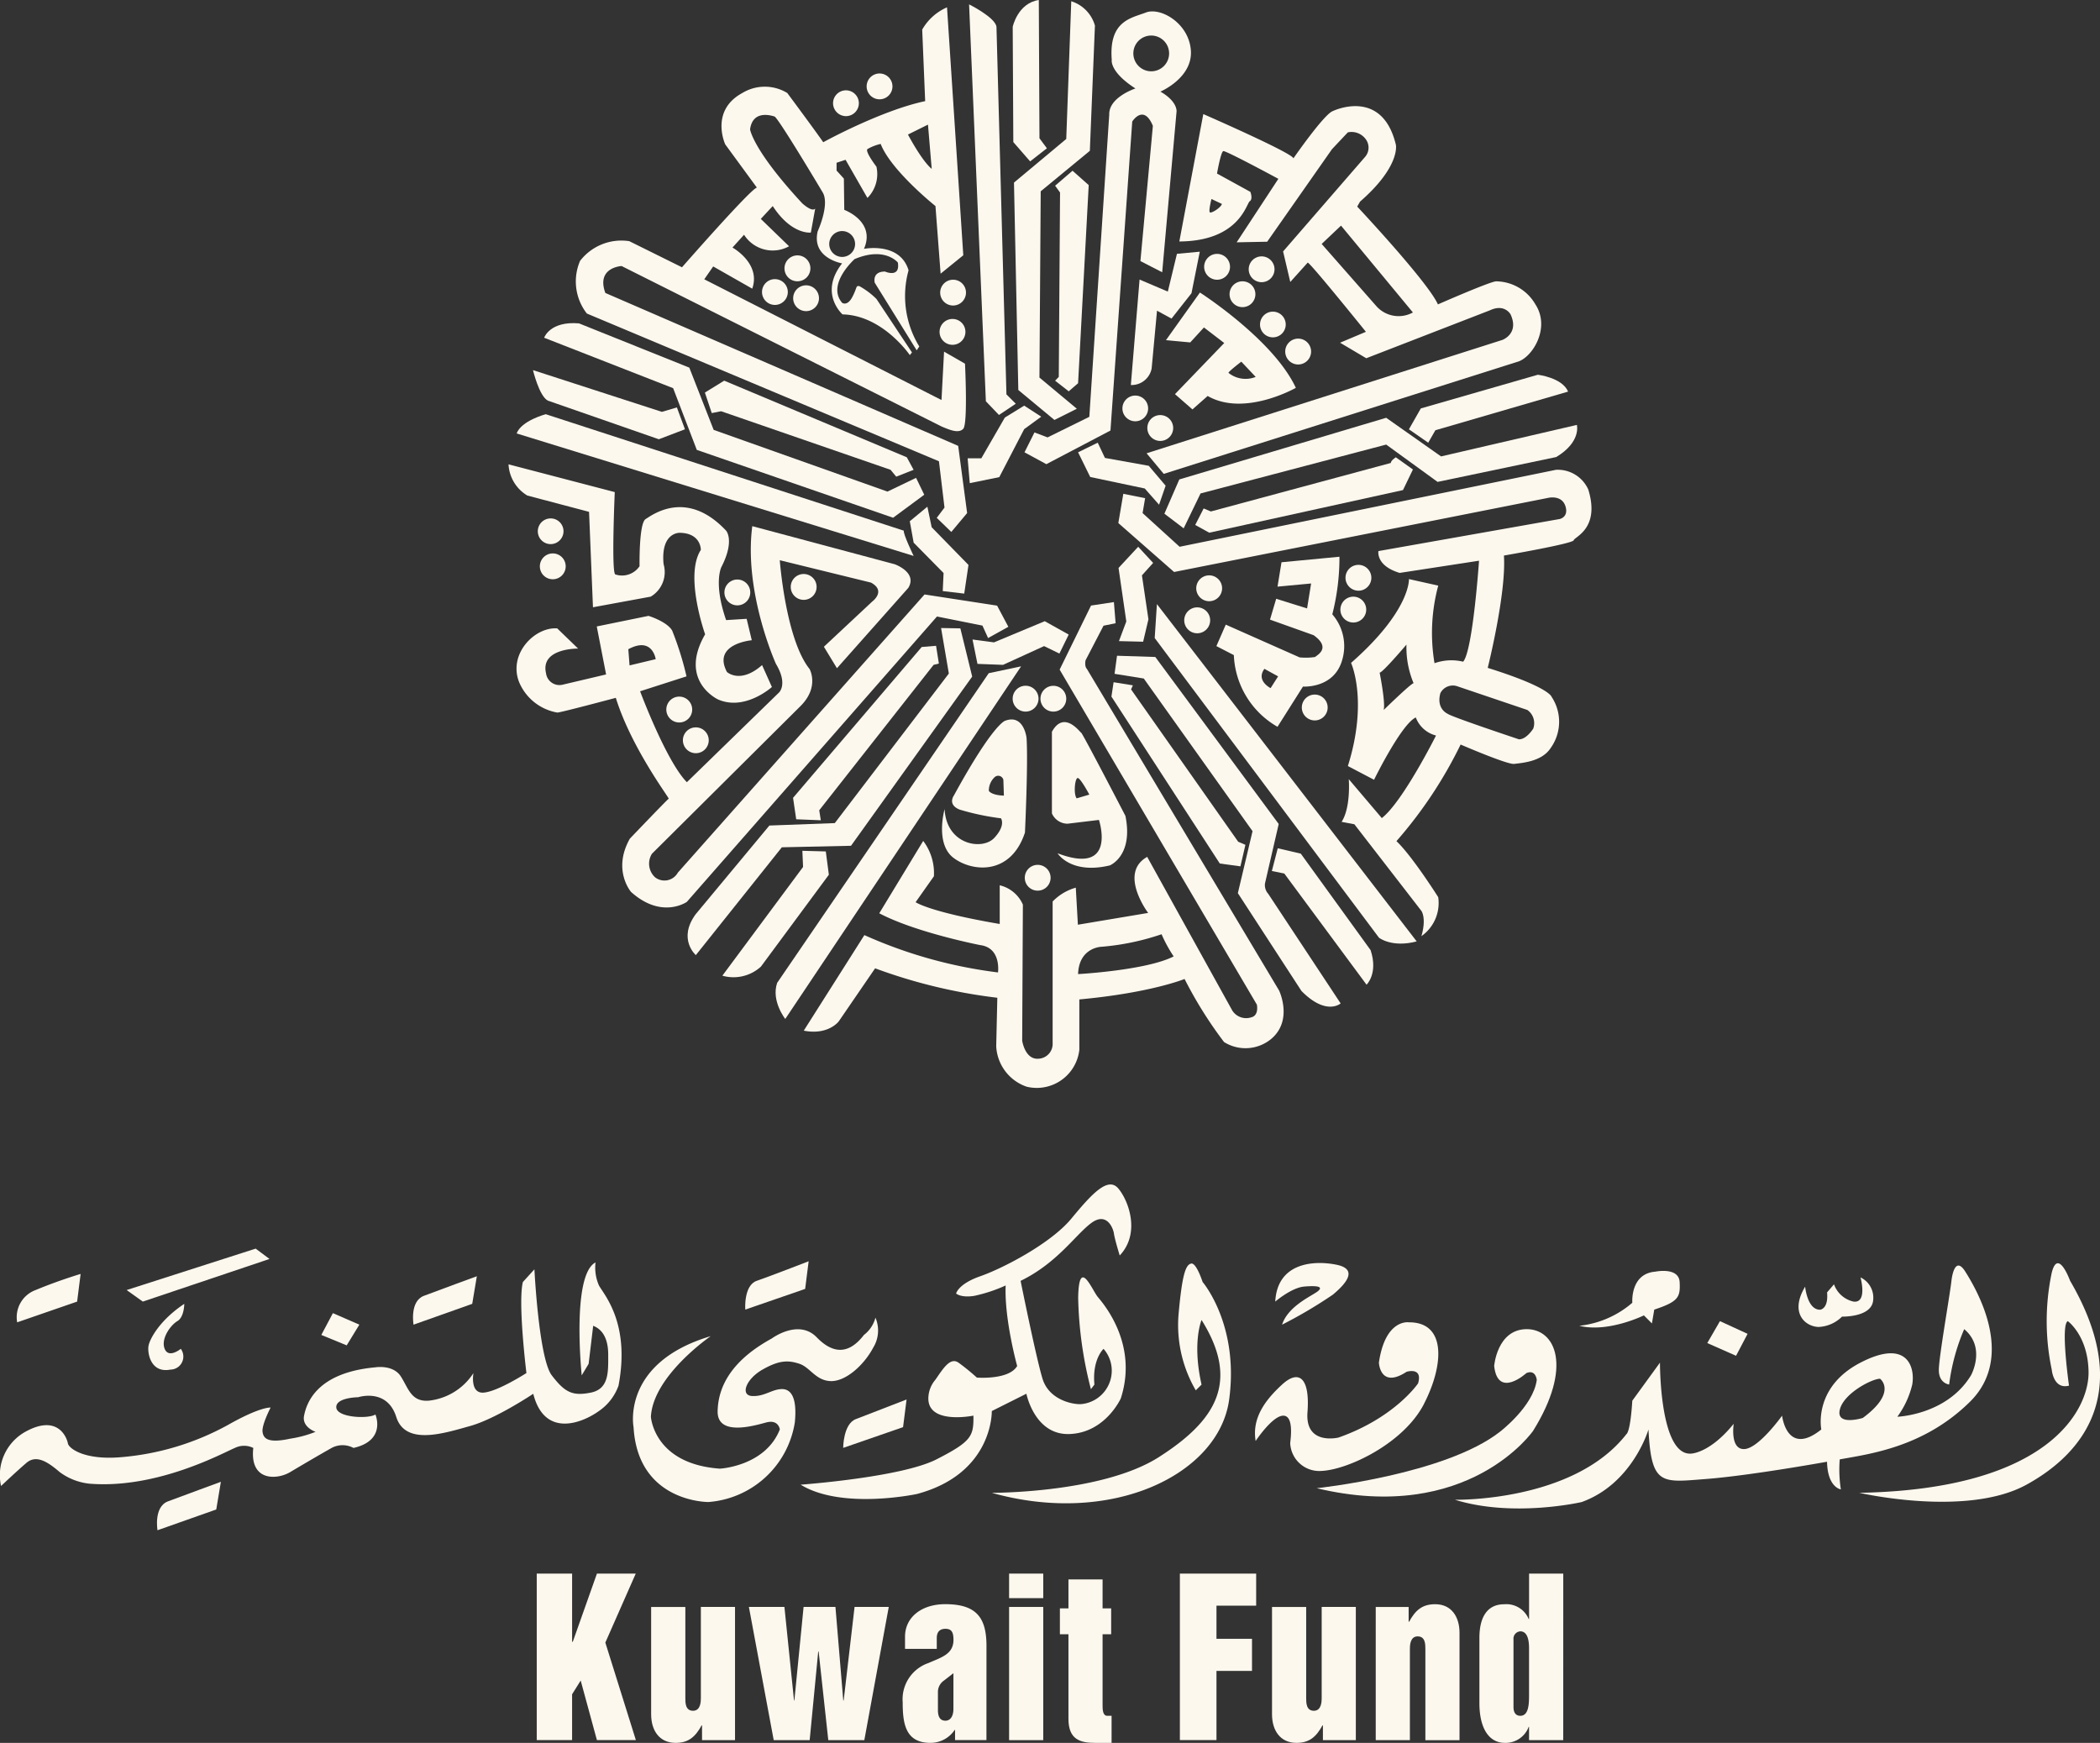 <svg xmlns="http://www.w3.org/2000/svg" width="277.816" height="230.57" viewBox="0 0 277.816 230.57">
  <rect x="0" y="0" width="277.816" height="230.57" fill="#333333" stroke="none"/>
  <g id="Logo_Vertical" data-name="Logo Vertical" transform="translate(-433 -1279)">
    <g id="logo" transform="translate(500.274 1279)">
      <path id="Fill-1" d="M101.04,97.719c.123-3.577,3.128-3.618,3.128-3.618a32.887,32.887,0,0,0,7.917-1.655,18.671,18.671,0,0,0,1.6,2.933c-3.621,1.849-12.65,2.34-12.65,2.34Zm1.169-40.369c-.356-.371-.179-1.148-.179-1.148l2.376-4.575,1.6-.324-.227-2.8-3.025.46L98.6,57.437l26.095,44.325c.24,1.511-.69,1.657-.69,1.657a2.172,2.172,0,0,1-2.56-.872L110.183,82.211c-3.846,2.156.126,7.415.126,7.415l-9.295,1.56-.276-4.9a6.805,6.805,0,0,0-3.064,1.828v18.739a1.96,1.96,0,0,1-1.787,2.053c-1.869.227-2.242-2.381-2.242-2.381l.092-18a4.461,4.461,0,0,0-3.063-2.555v5.119c-9.352-1.6-11.128-2.884-11.128-2.884l2.421-3.431A7.071,7.071,0,0,0,80.551,80.1l-5.813,9.574c4.848,2.557,13.369,4.211,13.369,4.211,2.8.366,2.339,3.613,2.339,3.613a61.53,61.53,0,0,1-17.677-4.938L64.75,105.2c3.255.639,4.631-1.232,4.631-1.232l4.807-7.014a70.459,70.459,0,0,0,16.168,3.894l-.146,6.413a5.969,5.969,0,0,0,4.035,5.357,5.67,5.67,0,0,0,6.961-4.889V101.07c9.436-.865,13.923-2.706,13.923-2.706a54.591,54.591,0,0,0,5.221,8.342,5.335,5.335,0,0,0,6.18-.363c3.018-2.468,1.1-6.457,1.1-6.457Z" transform="translate(-25.691 31.148)" fill="#fdf8ee" fill-rule="evenodd"/>
      <path id="Fill-3" d="M84.266,73.085a1.707,1.707,0,1,0-1.711-1.7,1.7,1.7,0,0,0,1.711,1.7" transform="translate(-14.256 44.743)" fill="#fdf8ee" fill-rule="evenodd"/>
      <path id="Fill-5" d="M56.724,62.013a1.709,1.709,0,1,0-1.711-1.7,1.713,1.713,0,0,0,1.711,1.7" transform="translate(-31.944 37.631)" fill="#fdf8ee" fill-rule="evenodd"/>
      <path id="Fill-7" d="M57.1,57.836a1.711,1.711,0,1,0-1.721,1.7,1.711,1.711,0,0,0,1.721-1.7" transform="translate(-32.802 36.043)" fill="#fdf8ee" fill-rule="evenodd"/>
      <path id="Fill-9" d="M98.085,46.35a1.71,1.71,0,1,0,1.7,1.7,1.711,1.711,0,0,0-1.7-1.7" transform="translate(-5.383 29.766)" fill="#fdf8ee" fill-rule="evenodd"/>
      <path id="Fill-11" d="M92.428,35.147a1.709,1.709,0,1,0,1.706-1.708,1.7,1.7,0,0,0-1.706,1.708" transform="translate(-7.916 21.475)" fill="#fdf8ee" fill-rule="evenodd"/>
      <path id="Fill-13" d="M90.42,33.573a1.7,1.7,0,1,0,1.7-1.706,1.7,1.7,0,0,0-1.7,1.706" transform="translate(-9.205 20.465)" fill="#fdf8ee" fill-rule="evenodd"/>
      <path id="Fill-15" d="M105.237,30.7a1.711,1.711,0,1,0-1.7-1.713,1.713,1.713,0,0,0,1.7,1.713" transform="translate(-0.784 17.519)" fill="#fdf8ee" fill-rule="evenodd"/>
      <path id="Fill-17" d="M103.2,25.106a1.7,1.7,0,1,0,1.713,1.71,1.7,1.7,0,0,0-1.713-1.71" transform="translate(-2.094 16.123)" fill="#fdf8ee" fill-rule="evenodd"/>
      <path id="Fill-19" d="M99.052,24.373a1.708,1.708,0,1,0,1.706-1.711,1.7,1.7,0,0,0-1.706,1.711" transform="translate(-3.662 14.554)" fill="#fdf8ee" fill-rule="evenodd"/>
      <path id="Fill-21" d="M102.3,20.653a1.707,1.707,0,1,0,1.71,1.706,1.71,1.71,0,0,0-1.71-1.706" transform="translate(-2.674 13.264)" fill="#fdf8ee" fill-rule="evenodd"/>
      <path id="Fill-23" d="M98.716,20.452a1.71,1.71,0,1,0,1.706,1.716,1.71,1.71,0,0,0-1.706-1.716" transform="translate(-4.974 13.135)" fill="#fdf8ee" fill-rule="evenodd"/>
      <path id="Fill-25" d="M95.4,50.637a1.714,1.714,0,1,0,1.716-1.708A1.711,1.711,0,0,0,95.4,50.637" transform="translate(-6.006 31.422)" fill="#fdf8ee" fill-rule="evenodd"/>
      <path id="Fill-27" d="M110.485,48.881a1.71,1.71,0,1,0-2.051-1.287,1.722,1.722,0,0,0,2.051,1.287" transform="translate(2.335 29.223)" fill="#fdf8ee" fill-rule="evenodd"/>
      <path id="Fill-29" d="M108.022,50.155a1.709,1.709,0,1,0,1.294-2.046,1.717,1.717,0,0,0-1.294,2.046" transform="translate(2.07 30.868)" fill="#fdf8ee" fill-rule="evenodd"/>
      <path id="Fill-31" d="M104.872,57.668a1.709,1.709,0,1,0,1.706-1.713,1.709,1.709,0,0,0-1.706,1.713" transform="translate(0.076 35.934)" fill="#fdf8ee" fill-rule="evenodd"/>
      <path id="Fill-33" d="M85.52,55.248a1.706,1.706,0,1,0,1.716,1.706,1.706,1.706,0,0,0-1.716-1.706" transform="translate(-13.452 35.48)" fill="#fdf8ee" fill-rule="evenodd"/>
      <path id="Fill-35" d="M85,56.954a1.71,1.71,0,1,0-1.713,1.706A1.715,1.715,0,0,0,85,56.954" transform="translate(-14.885 35.48)" fill="#fdf8ee" fill-rule="evenodd"/>
      <path id="Fill-37" d="M63.7,47.943a1.71,1.71,0,1,0,1.7-1.7,1.707,1.707,0,0,0-1.7,1.7" transform="translate(-26.363 29.694)" fill="#fdf8ee" fill-rule="evenodd"/>
      <path id="Fill-39" d="M58.358,48.4a1.709,1.709,0,1,0,1.711-1.716A1.708,1.708,0,0,0,58.358,48.4" transform="translate(-29.796 29.983)" fill="#fdf8ee" fill-rule="evenodd"/>
      <path id="Fill-41" d="M45.2,48A1.709,1.709,0,1,0,43.49,46.3,1.706,1.706,0,0,0,45.2,48" transform="translate(-39.344 28.632)" fill="#fdf8ee" fill-rule="evenodd"/>
      <path id="Fill-43" d="M46.728,43.461a1.7,1.7,0,1,0-1.7,1.706,1.708,1.708,0,0,0,1.7-1.706" transform="translate(-39.453 26.816)" fill="#fdf8ee" fill-rule="evenodd"/>
      <path id="Fill-45" d="M63.093,22.486A1.706,1.706,0,1,0,64.8,24.193a1.71,1.71,0,0,0-1.706-1.706" transform="translate(-27.852 14.441)" fill="#fdf8ee" fill-rule="evenodd"/>
      <path id="Fill-47" d="M64.9,24a1.713,1.713,0,1,0-1.7-1.71A1.7,1.7,0,0,0,64.9,24" transform="translate(-26.69 13.212)" fill="#fdf8ee" fill-rule="evenodd"/>
      <path id="Fill-49" d="M65.606,26.4a1.707,1.707,0,1,0-1.71-1.711,1.708,1.708,0,0,0,1.71,1.711" transform="translate(-26.239 14.761)" fill="#fdf8ee" fill-rule="evenodd"/>
      <path id="Fill-51" d="M77.449,22.534a1.706,1.706,0,1,0,1.7,1.71,1.7,1.7,0,0,0-1.7-1.71" transform="translate(-18.63 14.472)" fill="#fdf8ee" fill-rule="evenodd"/>
      <path id="Fill-53" d="M77.4,25.695a1.71,1.71,0,1,0,1.706,1.711A1.705,1.705,0,0,0,77.4,25.695" transform="translate(-18.661 16.501)" fill="#fdf8ee" fill-rule="evenodd"/>
      <path id="Fill-55" d="M68.81,10.691a1.707,1.707,0,1,0-1.7-1.7,1.714,1.714,0,0,0,1.7,1.7" transform="translate(-24.176 4.673)" fill="#fdf8ee" fill-rule="evenodd"/>
      <path id="Fill-57" d="M71.528,9.336a1.708,1.708,0,1,0-1.713-1.71,1.71,1.71,0,0,0,1.713,1.71" transform="translate(-22.438 3.802)" fill="#fdf8ee" fill-rule="evenodd"/>
      <path id="Fill-59" d="M82.077,67.385a2.428,2.428,0,0,1,.795-1.816A.7.7,0,0,1,84,65.947l.069,2.089c-1.739-.064-2-.65-2-.65m-5.843,2.435s-1.307,4.587,1.191,6.459,7.562,2.325,9.438-3.36c0,0,.434-9.147.21-12.528,0,0-.348-3.2-2.839-2.258,0,0-1.581.383-6.781,9.9,0,0-.872,1.186.762,1.847a33.5,33.5,0,0,0,5.475,1.156s.68.923-.895,2.6-6.324.931-6.561-3.821" transform="translate(-18.535 37.221)" fill="#fdf8ee" fill-rule="evenodd"/>
      <path id="Fill-61" d="M92.707,44.047l-2.6,2.8,1.028,7.081-.974,2.6,3.2.079.7-2.967-.859-5.812,1.483-1.645Z" transform="translate(-9.405 28.287)" fill="#fdf8ee" fill-rule="evenodd"/>
      <path id="Fill-63" d="M89.822,54.959l-.287,1.9,14.336,22.084,2.729.373.66-2.846-.956-.409L92.131,55.909l.241-.539Z" transform="translate(-9.774 35.295)" fill="#fdf8ee" fill-rule="evenodd"/>
      <path id="Fill-65" d="M109.687,82.949l1.816-7.866L95.178,52.989l-5.065-.163-.327,2.391,3.866.622,14.389,20.194-1.944,8.2,8.415,12.941c3.294,3.337,5.184,1.647,5.184,1.647l-9.587-14.509a1.718,1.718,0,0,1-.422-1.366" transform="translate(-9.612 33.925)" fill="#fdf8ee" fill-rule="evenodd"/>
      <path id="Fill-67" d="M93.021,53.156,122.691,92.8s1.7,1.356,4.989.488L93.312,48.665Z" transform="translate(-7.535 31.253)" fill="#fdf8ee" fill-rule="evenodd"/>
      <path id="Fill-69" d="M105.161,62.232s-1.977-.979-.819-2.55l1.813.994Zm5.9-4.12a8.238,8.238,0,0,1-2.066.053l-9.765-4.332-1.24,2.839,2.309,1.194a11.463,11.463,0,0,0,5.776,9.482l3.367-5.321s4.045.292,5.16-3.419a6.411,6.411,0,0,0-1.278-6.137,30.47,30.47,0,0,0,.946-7.621l-7.667.732-.527,3.225,4.445-.419-.535,3.3L105.9,50.411l-.818,2.759,5.767,2.058c2.473,1.77.287,2.719.21,2.884Z" transform="translate(-4.343 28.802)" fill="#fdf8ee" fill-rule="evenodd"/>
      <path id="Fill-71" d="M106.286,69.046l-3.048-.711-.78,3.013,1.647.328,10.881,14.708s1.565-1.476.535-4.574Z" transform="translate(-1.474 43.885)" fill="#fdf8ee" fill-rule="evenodd"/>
      <path id="Fill-73" d="M144.2,69.618a2.135,2.135,0,0,1,.783,2.467s-.9,1.453-1.9,1.414c0,0-9.06-3.015-9.433-3.383,0,0-1.529-.624-.954-2.723a1.845,1.845,0,0,1,2.266-.9Zm-19,0c.246-1.025-.54-4.938-.54-4.938.379.033,3.55-3.71,3.55-3.71a12.277,12.277,0,0,0,.944,5.112c-.284-.041-3.954,3.536-3.954,3.536Zm27.078-29.129a4.422,4.422,0,0,0-4.288-2.642L98.2,48.029,93.3,43.571l.335-1.974-2.884-.578-.66,3.872,7.377,6.475L147,41.551s1.734-.4,2.228,1.074-.739,1.731-.739,1.731L124.5,48.6s-.371,1.933,2.81,2.887l10.5-1.613s-.816,11.911-2.1,13.359a6.652,6.652,0,0,0-3.789.2,24.072,24.072,0,0,1,.494-10.265l-3.876-.864s.243,4.16-7.659,11.087c0,0,2.3,4.984-.422,13.647l3.463,1.815s3.593-7.347,5.524-8.244A3.875,3.875,0,0,0,132.12,73s-4.4,8.776-7.172,10.922l-4.37-5.148s.3,3.71-.948,5.646l1.688.319L130.186,96.2s.7.956,0,3.342a5.356,5.356,0,0,0,2.225-5.158s-3.46-5.475-5.528-7.411a57.67,57.67,0,0,0,8.492-12.781s6.186,2.677,7.084,2.562c.915-.126,3.637-.256,4.826-2.1a5.956,5.956,0,0,0,.128-6.768s-.251-1.269-8.454-3.835c0,0,2.473-9.843,2.145-14.86,0,0,9.145-1.577,9.232-2.025s3.506-1.522,1.938-6.676Z" transform="translate(-9.418 24.305)" fill="#fdf8ee" fill-rule="evenodd"/>
      <path id="Fill-75" d="M122.169,37.587,98.355,44.006l-.954-.4L96.284,45.79l1.857,1.025,25.63-5.639,1.315-2.724-2.265-1.613s-.7.46-.654.749" transform="translate(-5.439 23.658)" fill="#fdf8ee" fill-rule="evenodd"/>
      <path id="Fill-77" d="M115.074,34.645,113.5,37.408l2.554,1.77L117,37.531l17.558-5.112c-.78-1.854-4-2.23-4-2.23Z" transform="translate(5.617 19.387)" fill="#fdf8ee" fill-rule="evenodd"/>
      <path id="Fill-79" d="M123.141,33.656,95.772,41.813,93.8,46.345l2.549,1.936,2.232-4.615L123.141,37.2l6.8,4.938,15.7-3.289c3.34-2.018,2.726-4.25,2.726-4.25L130.4,38.766Z" transform="translate(-7.032 21.614)" fill="#fdf8ee" fill-rule="evenodd"/>
      <path id="Fill-81" d="M89.448,35.662l-2.6,1.273L88.454,40.2l7.216,1.522,1.892,2.146.867-2.516L96.2,38.72,90.4,37.68Z" transform="translate(-11.499 22.902)" fill="#fdf8ee" fill-rule="evenodd"/>
      <path id="Fill-83" d="M100.948,20.834l1.378.652c-.062.443-1.435,1.327-1.6,1.1s.225-1.754.225-1.754ZM127.6,35.846a3.936,3.936,0,0,1-4.776-.772l-7.293-8.293,2.559-2.424ZM106.016,21.132c.448-.289.082-1.24.082-1.24l-4.414-2.424s.5-2.882.834-2.969,7.283,3.667,7.283,3.667l-5.516,8.4,4.037-.079,8.569-12.238,2.1-2.23a2.319,2.319,0,0,1,2.311.829,1.87,1.87,0,0,1-.034,2.424l-10.84,12.5.949,4.041,2.306-2.563c.324,0,7.7,9.155,7.7,9.155l-3.416,1.443,3.463,2.054,16.36-6.341c1.946-.915,2.728.535,2.728.535,1.187,2.552-1.076,3.381-1.076,3.381l-47.074,15L94.637,57.2l46.7-14.8c1.974-.452,4.536-4.45,2.47-7.621a6.075,6.075,0,0,0-5.145-3.05c-.535-.122-7.753,3.05-7.753,3.05-1.314-2.966-10.678-12.942-10.678-12.942l.379-.659c5.354-4.662,4.741-7.5,4.741-7.5-1.649-6.93-7.175-5.027-8.413-4.445s-5.145,6.224-5.145,6.224C111.657,14.745,99.871,9.6,99.871,9.6L96.7,26.454c7.956-.048,8.866-5.033,9.318-5.322Z" transform="translate(-7.956 5.491)" fill="#fdf8ee" fill-rule="evenodd"/>
      <path id="Fill-85" d="M103.9,32.715l1.9,2.015a3.609,3.609,0,0,1-3.595-.532c-.085-.126,1.69-1.483,1.69-1.483Zm-9.971-2.848,3.211.3,1.813-1.979,2.685,2.058-6.516,6.764,2.312,2.02,2.012-1.779c4.861,2.8,11.665-1.074,11.665-1.074-2.966-6.39-12.688-12.61-12.688-12.61Z" transform="translate(-6.954 15.133)" fill="#fdf8ee" fill-rule="evenodd"/>
      <path id="Fill-87" d="M95.991,25.554l-3.738-1.591L91.1,37.915a2.7,2.7,0,0,0,2.752-2.194l.709-7.638,1.918,1.043,2.642-3.355,1.1-5.495-3.022.282Z" transform="translate(-8.77 13.021)" fill="#fdf8ee" fill-rule="evenodd"/>
      <path id="Fill-89" d="M88.017,68.255c-.452-.549-.233-2.775.161-2.685s1.514,2.192,1.514,2.192Zm-2.529,7.267s1.729,2.843,6.912,1.606c0,0,3.142-1.243,2.066-6.549,0,0-5.69-10.967-5.851-11-.154-.051-2.261-3.051-3.874-.13v10.8a2.271,2.271,0,0,0,2.066,1.363l4.155-.5s2.475,7.426-5.473,4.414Z" transform="translate(-12.853 37.359)" fill="#fdf8ee" fill-rule="evenodd"/>
      <path id="Fill-91" d="M87.9,50.043l-6.713,2.8-2.841-.379L79,55.689l3.383.128,5.431-2.481,2.026.989,1.23-2.514Z" transform="translate(-16.962 32.138)" fill="#fdf8ee" fill-rule="evenodd"/>
      <path id="Fill-93" d="M56.4,58.667c3.2-1.733,3.623,1.314,3.623,1.314l-3.46.828Zm46.847-3.127.749,1.649,2.68-1.489-1.488-2.8-9.6-1.478-32.637,36.8a2.023,2.023,0,0,1-3.009.621,2.455,2.455,0,0,1-.414-3.123l19.619-19.5c2.593-2.552,1.227-4.941,1.227-4.941-3.168-3.959-3.938-14.387-3.938-14.387L88.5,49.852c2.066,1.115.163,2.511.163,2.511l-6.39,5.976L84,61.181l9.443-10.633c1.237-2.063-1.815-3.127-1.815-3.127L72.8,42.386c-1.15,8.779,3.128,18.219,3.128,18.219,1.614,2.682.412,3.785.412,3.785L64.146,76.259c-2.729-2.756-6.188-12.028-6.188-12.028l6.14-1.974A41.32,41.32,0,0,0,62.2,56.2c-.7-1.207-3.13-1.946-3.13-1.946l-6.845,1.4,1.235,6.349L47.7,63.361a1.788,1.788,0,0,1-2.187-1.517c-.782-3.342,4.243-3.263,4.243-3.263l-2.764-2.672c-2.958-.209-6.465,3.334-5.065,7.047a6.718,6.718,0,0,0,5.065,4.087c.048.112,7.753-1.946,7.753-1.946,2.061,6.639,7.129,13.312,7,13.346s-5.14,5.281-5.14,5.281c-2.353,4.161.156,7.052.156,7.052,4.078,3.659,7.382,1.314,7.382,1.314L97.233,54.338Z" transform="translate(-40.551 27.221)" fill="#fdf8ee" fill-rule="evenodd"/>
      <path id="Fill-95" d="M83.178,54.372l-.373-2.347-1.9.158L63.887,72.136l.417,2.838,3.255.13-.209-1.322L82.48,54.544Z" transform="translate(-26.245 33.411)" fill="#fdf8ee" fill-rule="evenodd"/>
      <path id="Fill-97" d="M71.876,68.623l-3.1-.084.092,2.137L58.192,85.061a5.375,5.375,0,0,0,5.1-1.2l8.988-12.156Z" transform="translate(-29.902 44.016)" fill="#fdf8ee" fill-rule="evenodd"/>
      <path id="Fill-99" d="M77.01,79.4,93.041,57.017l-1.565-6.38-2.55-.044,1.026,6.022L74.865,76.4l-8.654.322L56.445,88.474c-2.389,3.286.036,5.39.036,5.39L67.86,79.6Z" transform="translate(-31.701 32.491)" fill="#fdf8ee" fill-rule="evenodd"/>
      <path id="Fill-101" d="M90.678,54.586,62.688,95.551c-.821,2.389,1.071,4.777,1.071,4.777l31.2-46.648Z" transform="translate(-27.148 34.473)" fill="#fdf8ee" fill-rule="evenodd"/>
      <path id="Fill-103" d="M43.457,41.536l8.162,2.155.517,12.625,7.641-1.406a3.772,3.772,0,0,0,1.7-4.307c-.4-4.26,2.153-4.138,2.153-4.138,2.833.051,2.777,2.263,2.777,2.263-2.205,3.4.568,11.167.568,11.167-3.572,6.173,1.7,8.612,1.7,8.612,3.573,1.581,7.134-1.642,7.134-1.642l-1.3-2.9c-2.889,2.55-4.647.913-4.647.913-1.989-3.744,3.286-4.2,3.286-4.2l-.68-2.833-2.715.169C68.042,53.1,69.123,51,69.123,51c1.81-3.519.627-4.818.627-4.818C64.539,40.63,60,44.086,59.1,44.651s-.8,6.234-.8,6.234a2.794,2.794,0,0,1-3.224,1.079c-.516-.465-.056-10.886-.056-10.886L40.965,37.406a5.118,5.118,0,0,0,2.491,4.13" transform="translate(-40.965 24.022)" fill="#fdf8ee" fill-rule="evenodd"/>
      <path id="Fill-105" d="M92.837,48.776,45.472,33.368s-3.224.847-3.853,2.544L94.141,52.117s-1.421-2.944-1.3-3.34" transform="translate(-40.545 21.429)" fill="#fdf8ee" fill-rule="evenodd"/>
      <path id="Fill-107" d="M80.494,52.316l.562-3.793-4.871-4.986-.567-2.718-2.327,1.923.511,2.834,3.959,4.017-.11,2.388Z" transform="translate(-20.206 26.214)" fill="#fdf8ee" fill-rule="evenodd"/>
      <path id="Fill-109" d="M81.614,30.189A1.71,1.71,0,1,1,79.9,31.9a1.715,1.715,0,0,1,1.71-1.713ZM92.963,16.107l.494,5.851c-1.325-1.077-3.142-4.539-3.142-4.539Zm1.452,44.537.734,6.125-1.026,1.358,1.926,1.866,2.094-2.5L96.96,58.606,50.282,38.376c-1.245-3.394,2.15-3.562,2.15-3.562L94.8,56.059c.964.4,2.21.962,2.833.284s.228-8.61.228-8.61L95.09,46.14l-.338,6.4L63.368,36.569l1.181-1.7,5.163,2.938C70.9,34.467,67.1,32.37,67.1,32.37l1.531-1.695A4.485,4.485,0,0,0,74.587,32.2l-3.741-3.621,1.58-1.7c2.5,3.846,5.042,3.508,5.042,3.508l.575-3.178c-.4.519-1.7-.675-1.7-.675-6.574-7.083-6.915-9.8-6.915-9.8.342-2.555,2.715-1.869,3.235-1.7.5.171,6.4,10.088,6.4,10.088.9,1.644-.69,5.1-.69,5.1-.842,3.56,3.23,4.242,3.23,4.242-3.115,3.972.057,6.748.057,6.748,5.324.118,8.9,5.385,8.9,5.385l.287-.35-4.7-7.076a10.323,10.323,0,0,0-2.263-1.7c-.512-.056-.238.113-.916,1.416s-1.36.795-1.36.795c-2.1-2.442,1.647-5.784,1.647-5.784,4.018-1.7,5.723.455,5.723.455.342,2.1-1.7,1.192-1.7,1.192-1.76,0-1.358,1.478-1.358,1.478l5.549,8.943.345-.507A12.766,12.766,0,0,1,90.395,35.38c-1.143-3.8-5.9-2.838-5.9-2.838,1.59-3.628-2.606-5.158-2.606-5.158l-.053-4.137-.966-1.064V21.152l1.191-.392,2.892,5.046a4.469,4.469,0,0,0,1.191-4.137s-1.529-1.984-1.191-2.325a6.155,6.155,0,0,1,1.754-.682c1.361,3.521,7.247,8.219,7.247,8.219l.68,8.945,3-2.434L95.482.592A6.954,6.954,0,0,0,92.2,3.536L92.592,13c-5.886,1.246-13.486,5.437-13.486,5.437-1.013-1.476-4.757-6.515-4.757-6.515a5.718,5.718,0,0,0-5.943,0c-4.335,2.348-2.263,6.8-2.263,6.8l4.186,5.718c-.787.12-9.907,10.54-9.907,10.54l-6.974-3.455a6.9,6.9,0,0,0-6.511,2.609,6.891,6.891,0,0,0,.9,6.965Z" transform="translate(-37.472 0.38)" fill="#fdf8ee" fill-rule="evenodd"/>
      <path id="Fill-111" d="M82.139,42.134l3.294-6.349,2.255-1.645-2.255-1.462-2.56,1.577-3.11,5.388H77.951l.282,3.288Z" transform="translate(-17.213 20.986)" fill="#fdf8ee" fill-rule="evenodd"/>
      <path id="Fill-113" d="M64.03,42.8,90,51.777l4.119-3.043L93.038,46.5l-3.784,1.818L66.261,40.154l-3.222-8.236L48.449,26.064c-3.872-.328-4.613,1.9-4.613,1.9L60.9,34.636Z" transform="translate(-39.122 16.717)" fill="#fdf8ee" fill-rule="evenodd"/>
      <path id="Fill-115" d="M56.785,32.239l.907,2.715,1.24-.243,22.418,7.748.747.908,2.3-.908-.9-1.657L59.338,30.666Z" transform="translate(-30.806 19.694)" fill="#fdf8ee" fill-rule="evenodd"/>
      <path id="Fill-117" d="M44.91,33.853l14.675,5.109,3.455-1.319-1.067-2.89-1.984.585L42.936,29.816s.823,3.46,1.974,4.037" transform="translate(-39.7 19.148)" fill="#fdf8ee" fill-rule="evenodd"/>
      <path id="Fill-119" d="M82.02,54.673l2.224-1.488L83.009,51.95,81.69,3.32C81.533,2.08,78.068.352,78.068.352l2.22,52.508Z" transform="translate(-17.138 0.226)" fill="#fdf8ee" fill-rule="evenodd"/>
      <path id="Fill-121" d="M82.258,51.529l4.779,3.963L90,54.007l-4.946-4.122.167-24.643,6.5-5.355L92.394,3.32A4.715,4.715,0,0,0,89.262.1L88.6,18.317l-6.915,5.772Z" transform="translate(-14.816 0.066)" fill="#fdf8ee" fill-rule="evenodd"/>
      <path id="Fill-123" d="M85,41.53l1.8,1.409,1.238-1.074,1.406-26.21-2.14-1.9L85,15.736l.652.9L85.485,41.03Z" transform="translate(-12.689 8.832)" fill="#fdf8ee" fill-rule="evenodd"/>
      <path id="Fill-125" d="M96.931,6.473a2.366,2.366,0,1,1,2.363,2.371,2.373,2.373,0,0,1-2.363-2.371m-3.189,8.108L91.108,54.553l-5.526,2.723-1.731-.659-1.319,2.631,2.89,1.568,8.482-4.45,2.88-40.879s1.5-2.393,2.731.573L97.867,33.949l2.88,1.48,1.9-21.265s.166-1.315-2.138-2.634c0,0,4.286-1.811,4.032-5.441S100.506.326,98.6,1.064,93.662,2.129,94.075,7.33c0,0-.333,1.56,3.132,3.785,0,0-3.546,1.156-3.465,3.465" transform="translate(-14.271 0.59)" fill="#fdf8ee" fill-rule="evenodd"/>
      <path id="Fill-127" d="M83.886,21.35l2.22-1.733-.984-1.32L85.034,0c-2.793.419-3.452,3.549-3.452,3.549l.08,15.246Z" transform="translate(-14.881)" fill="#fdf8ee" fill-rule="evenodd"/>
    </g>
    <g id="ar-title" transform="translate(433 1435.699)">
      <path id="Fill-129" d="M177.671,104.093s-1.6-4.422-2.43-1.072a31.021,31.021,0,0,0,0,12.812s.218,2.665,2.284,2.125c0,0-1.148-8.068-.159-8.535,0,0,2.669,1.91,2.746,6.7.079,4.812-4.958,15.557-30.328,16.011,0,0,14.169,3.276,22.1-1.067s14.1-12.729,5.79-26.975" transform="translate(96.191 -91.344)" fill="#fdf8ee" fill-rule="evenodd"/>
      <path id="Fill-131" d="M168.117,121.045c.484-2.173,4.263-4.119,5.331-4.119,0,0,2.355,1.759-2.286,5.188,0,0-3.544,1.1-3.045-1.069m0,6.549c3.951-.721,11.118-1.6,17.22-7.617s.872-14.862-.611-17.219-1.834,1.214-1.834,1.214c-.227,2.023-1.634,9.912-1.668,11.743s1.363,1.974,1.363,1.974a27.071,27.071,0,0,1,1.992-7.324c2.93,2.455.9,6.106.9,6.106-3.191,5.265-9.745,5.482-9.745,5.482a11.818,11.818,0,0,0,1.972-4.263c.381-2.135-.524-6.173-6.85-2.894s-5.181,8.842-5.181,8.842c-4.575,3.662-5.189-1.828-5.189-1.828s-3.12,4.381-5.024,4.422-1.376-3.35-1.376-3.35c-3.16,3.913-5.633,3.948-5.633,3.948-4.189.314-4.122-12.034-4.122-12.034l-3.659,5.033c-.266,4.224-.764,4.406-.764,4.406-7.011,9.034-22.7,8.7-22.7,8.7,7.738,2.4,16.765.305,16.765.305,6.748-2.435,8.837-9.6,8.837-9.6.383,7.465,1.718,7.006,7.623,6.549s16-2.284,16-2.284c.074,3.431,1.829,3.66,1.829,3.66a16.832,16.832,0,0,1-.148-3.969" transform="translate(75.272 -91.227)" fill="#fdf8ee" fill-rule="evenodd"/>
      <path id="Fill-133" d="M147.6,109.457a4.674,4.674,0,0,0,3.041-1.365s3.9.113,4.117-2.138a2.969,2.969,0,0,0-1.67-3.048s.951,3.424-.918,3.2a3.556,3.556,0,0,1-2.59-2.289l-.916,1.071c.2,2.212-.918,2.291-.918,2.291-1.706.028-1.984-3.05-1.984-3.05-2.125,3.542.087,5.332,1.838,5.332" transform="translate(93.046 -90.612)" fill="#fdf8ee" fill-rule="evenodd"/>
      <path id="Fill-135" d="M142.868,108.109l-3.656-1.68-1.677,2.9,3.807,1.682Z" transform="translate(88.326 -88.35)" fill="#fdf8ee" fill-rule="evenodd"/>
      <path id="Fill-137" d="M135.771,108.267l1.061,1.064.31-1.828c3.2-1.064,3.463-1.631,3.358-3.651-.123-2.018-3.212-1.371-3.212-1.371-3.358.261-3.048,4.115-3.048,4.115a12.792,12.792,0,0,1-7.012,3.046c3.816.951,8.543-1.376,8.543-1.376" transform="translate(81.706 -90.949)" fill="#fdf8ee" fill-rule="evenodd"/>
      <path id="Fill-139" d="M134.721,120.493c5.229-8.418,2.972-13.44-.9-13.419-3.9.046-4.271,4.879-4.271,4.879.493,4.391,4.271.926,4.271.926,1.253-.5,1.365.908,1.365.908-.46,3.516-4.877,6.866-4.877,6.866-7.234,5.667-24.234,7.465-24.234,7.465,20.119,4.8,28.652-7.626,28.652-7.626" transform="translate(68.118 -87.936)" fill="#fdf8ee" fill-rule="evenodd"/>
      <path id="Fill-141" d="M123.437,117.355c2.7-5.234,2.971-10.862-1.982-10.827,0,0-3.119-.5-3.961,5.336,0,0,.154,3.506,3.659,1.209,0,0,2.173-.675,1.524,1.531,0,0-3.045,4.534-10.52,7.167,0,0-4.452,1.105-4.112-3.35s-1.076-5.754-3.358-3.66-4,4.455-3.5,7.467c0,0,2.214-3.35,3.659-3.35s.949,3.16.915,3.659a3.85,3.85,0,0,0,4.114,3.652c3.5-.141,10.863-3.618,13.565-8.832" transform="translate(64.926 -88.293)" fill="#fdf8ee" fill-rule="evenodd"/>
      <path id="Fill-143" d="M108.37,105.477c-.81.639-3.928,1.941-4.736,4.424a60.9,60.9,0,0,0,6.717-3.968c1.557-1.3,3.536-3.355.45-3.969s-7.8-.22-8.068,4.882c0,0,2.125-1.823,3.8-1.985,1.678-.143,2.631-.026,1.833.616" transform="translate(65.975 -91.355)" fill="#fdf8ee" fill-rule="evenodd"/>
      <path id="Fill-145" d="M106.275,101.794c-.695.146-1.191,1.261-1.682,6.855a17.152,17.152,0,0,0,2.289,9.914l.765-.757c-1.269-5.57,0-8.549,0-8.549,5.135,8.193,1.857,13.345-5.648,18.14s-22.1,4.726-22.1,4.726c15.882,4.459,30.061-2.435,31.4-12.346s-3.511-15.542-3.511-15.542-.831-2.588-1.514-2.44" transform="translate(51.311 -91.331)" fill="#fdf8ee" fill-rule="evenodd"/>
      <path id="Fill-147" d="M89.787,125.394l4.577-2.293s1.1,5.57,5.79,5.329c4.684-.218,6.7-4.713,6.7-4.713,2.325-7.2-2.291-12.505-3.04-13.412-.77-.92-2.518-5.426-2.6.145A51.97,51.97,0,0,0,102.9,122.5l.463-.609c-.312-3.348,1.207-4.725,1.207-4.725a4.35,4.35,0,0,1,1.076,3.2,4.445,4.445,0,0,1-4.115,4.117c-1.181.028-4.189-.617-5.033-3.363s-2.9-12.95-2.9-12.95c4.8-2.327,7.239-6.061,9.3-7.615,2.063-1.572,2.94.6,3.048,1.366s.764,2.89.764,2.89c2.741-2.89,1.225-7.157-.161-8.832-1.363-1.675-3.5.642-6.237,3.956s-9.108,6.6-12.046,7.623-3.2,2.289-3.2,2.289.654.6,2.439.3a20.348,20.348,0,0,0,4.117-1.368c-.192,4.491,1.522,10.655,1.522,10.655-1.1,1.877-5.334,1.532-5.334,1.532a29.036,29.036,0,0,0-2.432-1.979c-1.108-.764-2.053.829-3.061,2.274a3.831,3.831,0,0,0-.907,2.145C81.031,127.3,87.357,126,87.357,126c.034,2.7-.2,3.391-4.886,5.784s-17.972,3.35-17.972,3.35c5.477,3.36,15.389,1.232,15.389,1.232,10.121-2.711,9.9-10.975,9.9-10.975" transform="translate(41.421 -95.42)" fill="#fdf8ee" fill-rule="evenodd"/>
      <path id="Fill-149" d="M67.925,119.144l7.922-2.744.465-3.659-6.71,2.595c-1.677.636-1.677,3.808-1.677,3.808" transform="translate(43.622 -84.297)" fill="#fdf8ee" fill-rule="evenodd"/>
      <path id="Fill-151" d="M68.133,113.019c2.255-1.3,3.477-1.232,4.882-.769s2.135,2.205,4.107,2.291c1.994.08,4.422-2.1,5.648-4.418a4.316,4.316,0,0,0,.3-3.974,4.2,4.2,0,0,1-1.521,2.284c-1.788,2.33-3.851,2.788-6.252.312s-5.937.156-5.937.156c-5.222,2.857-7.086,6.242-7.167,9.6s4.723,1.977,6.4,1.519,1.828.918,1.828.918c-1.933,4.879-7.925,5.186-7.925,5.186-8.76-.616-9.132-6.868-9.132-6.868.3-5.446,7.915-10.661,7.915-10.661-11.886,3.537-10.208,12.037-10.208,12.037.573,9.985,9.9,9.907,9.9,9.907a12.528,12.528,0,0,0,11.433-10.52c.338-3.388-.542-4.5-1.831-4.418s-2.209.989-3.808.915-.877-2.21,1.365-3.5" transform="translate(32.745 -88.53)" fill="#fdf8ee" fill-rule="evenodd"/>
      <path id="Fill-153" d="M67.963,105.264l.463-3.659s-5.111,1.984-6.866,2.588S60.041,108,60.041,108Z" transform="translate(38.553 -91.448)" fill="#fdf8ee" fill-rule="evenodd"/>
      <path id="Fill-155" d="M78.783,101.7c-3.2,1.673-1.826,14.938-1.826,14.938l.916-1.526.6-5.03c1.187.455,1.989,1.634,1.989,3.81s.153,4.534-2.293,5.028-3.46-.043-5.173-2.283S70.7,102.611,70.7,102.611l-1.527,1.68c-.678,2.744.47,12.042.47,12.042S65.867,118.766,64,118.92s-1.366-2.586-1.366-2.586a8.05,8.05,0,0,1-5.945,3.657c-2.294.148-2.642-1.608-3.66-3.207s-3.36-1.209-3.36-1.209c-7.92.716-9.136,4.874-9.443,6.4s1.522,2.135,1.522,2.135a15.237,15.237,0,0,1-3.358.906c-2.851.617-3.539.041-3.657-.906s1.071-3.212,1.071-3.212-1.335-.145-5.644,2.3a35.348,35.348,0,0,1-14.171,4.268c-4.872.412-6.9-1.182-7.009-1.831s-1.258-3.959-5.641-1.524a6.565,6.565,0,0,0-3.2,7.165s2.02-1.913,3.353-3.056,2.857-.108,4.414,1.22a7.974,7.974,0,0,0,3.964,1.531c8.989.713,17.714-4.119,19.2-4.731a2.765,2.765,0,0,1,2.44,0c-.506,4.464,3.158,4.224,4.872,3.2s4-2.358,5.493-3.2a3.063,3.063,0,0,1,2.89,0c4.388-.989,2.9-4.422,2.9-4.422-.957.606-5.068.42-5.175-.918s2.892-1.368,2.892-1.368,3.807-1.255,5.035,2.591c1.209,3.853,6.316,2.179,9.758,1.222,3.421-.949,8.372-4.27,8.372-4.27,1.517,5.984,6.633,3.775,8.686,2.283A6.865,6.865,0,0,0,81.825,118c1.57-8.262-1.9-12-2.586-13.251a5.876,5.876,0,0,1-.455-3.051" transform="translate(0 -91.387)" fill="#fdf8ee" fill-rule="evenodd"/>
      <path id="Fill-157" d="M41.106,106.464l.611-3.651s-5.1,1.864-7.007,2.59-1.368,3.815-1.368,3.815Z" transform="translate(21.366 -90.672)" fill="#fdf8ee" fill-rule="evenodd"/>
      <path id="Fill-159" d="M20.488,123.033l.611-3.66s-5.1,1.872-7.014,2.591c-1.9.737-1.371,3.816-1.371,3.816Z" transform="translate(8.121 -80.038)" fill="#fdf8ee" fill-rule="evenodd"/>
      <path id="Fill-161" d="M30.916,107.309l-3.5-1.524-1.531,2.884,3.357,1.379Z" transform="translate(16.623 -88.764)" fill="#fdf8ee" fill-rule="evenodd"/>
      <path id="Fill-163" d="M29.1,101.955l-1.831-1.368L10.2,106.067l2.138,1.527Z" transform="translate(6.553 -92.102)" fill="#fdf8ee" fill-rule="evenodd"/>
      <path id="Fill-165" d="M15.787,107.324c.92-.526.92-2.288.92-2.288-3.319,2.219-4.536,4.656-4.716,5.487-.2.839.181,3.736,2.89,3.211a1.724,1.724,0,0,0,1.366-2.747s-1.6,1.322-2.133,0,.767-3.122,1.673-3.662" transform="translate(7.671 -89.245)" fill="#fdf8ee" fill-rule="evenodd"/>
      <path id="Fill-167" d="M9.337,106.285l.461-3.659s-2.859.842-5.955,2.132a3.826,3.826,0,0,0-2.437,4.27Z" transform="translate(0.867 -90.792)" fill="#fdf8ee" fill-rule="evenodd"/>
    </g>
    <g id="en-title" transform="translate(504.007 1487.176)">
      <path id="Fill-169" d="M43.239,126.767h4.679v9.019h.09l3.194-9.019h5.135l-4.023,9.126,4.04,12.9H51.2l-2.146-7.878-1.138,1.816v6.061H43.239Z" transform="translate(-43.239 -126.766)" fill="#fdf8ee" fill-rule="evenodd"/>
      <path id="Fill-171" d="M63.551,147.072H59.188v-1.954h-.056c-.811,1.493-1.713,2.317-3.435,2.317-2.169,0-3.242-1.655-3.242-3.78v-14.2h4.524V141.5c0,.632,0,1.688,1.017,1.688,1.036,0,1.036-1.284,1.036-1.688v-12.05h4.519Z" transform="translate(-37.32 -125.041)" fill="#fdf8ee" fill-rule="evenodd"/>
      <path id="Fill-173" d="M60.33,129.453h4.7L66.3,141.829h.046l1.22-12.376h4.214l1.035,12.376h.053l1.442-12.376h4.523L75.6,147.076H70.833l-1.276-11.719H69.5L68.37,147.076H63.614Z" transform="translate(-32.263 -125.041)" fill="#fdf8ee" fill-rule="evenodd"/>
      <path id="Fill-175" d="M79.434,138.361l-1.251.971a1.823,1.823,0,0,0-.8,1.568v2.345c0,1,.37,1.4.989,1.4.723,0,1.059-.693,1.059-1.544Zm4.367,8.848H79.648v-1.345H79.6a3.841,3.841,0,0,1-3.21,1.713c-3.306,0-3.669-2.544-3.669-5.373a5.06,5.06,0,0,1,3.412-5.189c1.678-.741,3.306-1.158,3.306-3.061,0-.939-.2-1.465-1.059-1.465-.8,0-1.15.463-1.15,1.214v1.437h-4.2V133.53c0-2.588,2.21-4.3,5.316-4.3,4.066,0,5.46,1.711,5.46,5.524Z" transform="translate(-24.308 -125.184)" fill="#fdf8ee" fill-rule="evenodd"/>
      <path id="Fill-177" d="M81.291,148.8h4.518V131.178H81.291Zm0-18.787h4.518v-3.247H81.291Z" transform="translate(-18.801 -126.766)" fill="#fdf8ee" fill-rule="evenodd"/>
      <path id="Fill-179" d="M86.515,134.488H85.384v-3.421h1.131v-3.831H91.03v3.831h1.136v3.421H91.03v9.433c0,.435,0,1.356.608,1.356h.583v3.582H90.041c-1.949,0-3.526-.419-3.526-3.176Z" transform="translate(-16.173 -126.465)" fill="#fdf8ee" fill-rule="evenodd"/>
      <path id="Fill-180" d="M95.048,126.767h10.093v4.242H99.89v4.383h4.7v4.248h-4.7v9.152H95.048Z" transform="translate(-9.966 -126.766)" fill="#fdf8ee" fill-rule="evenodd"/>
      <path id="Fill-181" d="M113.56,147.072h-4.355v-1.954h-.056c-.815,1.493-1.711,2.317-3.445,2.317-2.15,0-3.232-1.655-3.232-3.78v-14.2h4.519V141.5c0,.632,0,1.688,1.021,1.688s1.031-1.284,1.031-1.688v-12.05h4.516Z" transform="translate(-5.199 -125.041)" fill="#fdf8ee" fill-rule="evenodd"/>
      <path id="Fill-182" d="M110.827,129.6h4.353v1.953h.061c.815-1.491,1.71-2.319,3.445-2.319,2.156,0,3.225,1.659,3.225,3.793v14.2h-4.518V135.165c0-.629,0-1.675-1.023-1.675s-1.025,1.271-1.025,1.675v12.054h-4.519Z" transform="translate(0.167 -125.184)" fill="#fdf8ee" fill-rule="evenodd"/>
      <path id="Fill-183" d="M125.747,136.635c0-1.072-.21-2.23-1.158-2.23a.972.972,0,0,0-.9,1.079v8.927c0,.925.46,1.168.9,1.168,1.158,0,1.158-1.667,1.158-2.869Zm4.523,12.162h-4.523v-1.759H125.7a3.259,3.259,0,0,1-3.155,2.122c-2.125,0-3.365-1.961-3.365-5.268v-8.607c0-2.813,1.069-4.462,3.283-4.462a3.2,3.2,0,0,1,3.237,1.954h.051v-6.01h4.523Z" transform="translate(5.529 -126.766)" fill="#fdf8ee" fill-rule="evenodd"/>
    </g>
  </g>
</svg>
